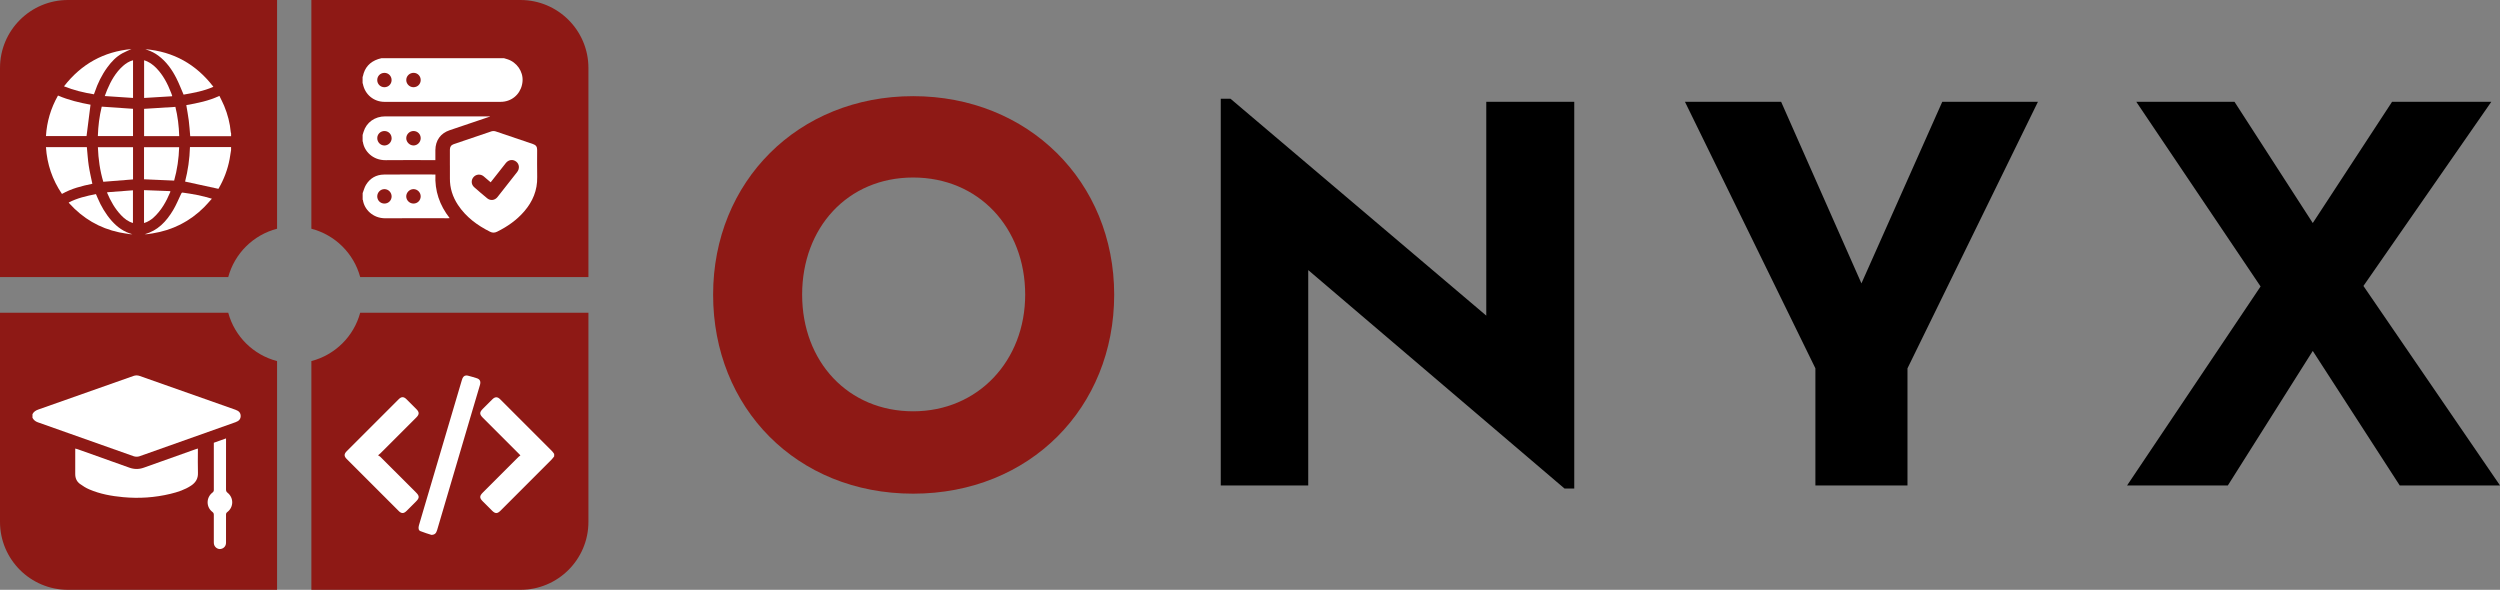 <?xml version="1.0" encoding="UTF-8"?><svg id="Vrstva_2" xmlns="http://www.w3.org/2000/svg" viewBox="0 0 1180.35 278.47"><rect x="0" y="0" width="1180.35" height="278.47" fill="#808080" stroke="none"/><defs><style>.cls-1{fill:#fff;}.cls-2{fill:#8e1915;}.cls-3{isolation:isolate;}</style></defs><g id="Vrstva_1-2"><g><g><path class="cls-2" d="M130.81,107.99V0H32.09C14.37,0,0,14.37,0,32.09v98.72H107.76c3.01-11.16,11.85-19.92,23.05-22.82Z"/><path class="cls-2" d="M107.76,147.66H0v98.72c0,17.72,14.37,32.09,32.09,32.09h98.72v-107.99c-11.2-2.9-20.04-11.66-23.05-22.82Z"/><path class="cls-2" d="M147.01,170.48v107.99h98.72c17.72,0,32.09-14.37,32.09-32.09v-98.72h-107.76c-3.01,11.16-11.85,19.92-23.05,22.82Z"/><path class="cls-2" d="M277.82,32.09c0-17.72-14.37-32.09-32.09-32.09h-98.72V107.99c11.2,2.9,20.04,11.66,23.05,22.82h107.76V32.09Z"/></g><g><path class="cls-1" d="M15.33,195.54c.59-1.18,1.59-1.78,2.82-2.21,14.95-5.25,29.9-10.53,44.84-15.82,1.02-.36,1.96-.36,2.98,0,15.08,5.33,30.17,10.65,45.26,15.97,1.66,.58,2.41,1.54,2.4,2.96-.01,1.37-.77,2.31-2.38,2.88-15.13,5.39-30.26,10.78-45.42,16.11-.83,.29-1.94,.26-2.77-.04-15.1-5.31-30.18-10.69-45.27-16.03-1.13-.4-1.9-1.09-2.46-2.09v-1.73Z"/><path class="cls-1" d="M35.53,211.78c.48,.13,.81,.2,1.13,.31,8.14,2.89,16.28,5.76,24.4,8.7,2.3,.83,4.53,.84,6.82,.02,8.1-2.91,16.22-5.78,24.33-8.66,.35-.12,.71-.23,1.22-.39,0,.47,0,.81,0,1.14,0,3.45-.09,6.91,.03,10.36,.1,2.71-1.08,4.58-3.22,6.01-2.97,1.97-6.3,3.05-9.72,3.88-7.36,1.78-14.81,2.28-22.35,1.58-5.52-.51-10.94-1.48-16.06-3.69-1.54-.66-2.99-1.57-4.35-2.56-1.56-1.13-2.26-2.76-2.24-4.74,.05-3.93,.01-7.86,.01-11.96Z"/><path class="cls-1" d="M100.96,209.04c1.91-.68,3.77-1.34,5.76-2.05,0,.45,0,.79,0,1.13,0,7.65,0,15.29-.01,22.94,0,.68,.14,1.13,.73,1.59,2.99,2.37,2.92,6.84-.12,9.11-.48,.36-.61,.72-.61,1.27,.02,4.41,.02,8.83,0,13.24,0,1.56-1.07,2.73-2.61,2.94-1.25,.17-2.61-.73-3.01-2.03-.12-.39-.13-.82-.14-1.23,0-4.29-.01-8.57,0-12.86,0-.58-.12-.97-.63-1.36-3.06-2.29-3.06-6.83,0-9.17,.5-.38,.65-.76,.64-1.35-.02-7.01-.01-14.01-.01-21.02,0-.35,0-.7,0-1.16Z"/></g><g><path class="cls-1" d="M109.11,70.8c-.23,1.45-.43,2.9-.7,4.34-.92,4.89-2.66,9.48-5.15,13.79-.08,.14-.19,.28-.15,.22-5.28-1.15-10.44-2.27-15.72-3.42,1.34-5.22,2.13-10.67,2.3-16.29h19.41v1.37Z"/><path class="cls-1" d="M109.11,64.31h-19.3c-.22-2.5-.37-4.96-.68-7.4-.3-2.41-.77-4.8-1.17-7.28,5.31-.95,10.59-1.98,15.63-4.37,.77,1.61,1.58,3.13,2.24,4.71,1.67,4,2.75,8.16,3.13,12.49,.01,.16,.1,.32,.15,.47v1.37Z"/><path class="cls-1" d="M68.31,110.58c6.24-1.71,10.27-6.08,13.43-11.37,1.46-2.45,2.55-5.12,3.78-7.71,.18-.37,.3-.62,.78-.56,4.58,.62,9.12,1.45,13.73,2.87-1.25,1.38-2.37,2.73-3.61,3.97-6.8,6.81-14.99,10.92-24.49,12.43-.87,.14-1.73,.25-2.6,.37h-1.02Z"/><path class="cls-1" d="M61.48,110.58c-1.73-.29-3.47-.51-5.19-.87-9.35-1.99-17.18-6.62-23.58-13.7-.09-.1-.17-.22-.29-.39,4.06-2.11,8.41-3.1,12.88-3.98,.27,.63,.53,1.24,.8,1.86,1.65,3.89,3.77,7.51,6.56,10.69,2.67,3.05,5.87,5.33,9.84,6.39h-1.02Z"/><path class="cls-1" d="M43.6,86.77c-4.93,1.01-9.84,2.23-14.35,4.79-4.55-6.71-7.03-14.03-7.55-22.09h19.31c.29,2.94,.46,5.86,.89,8.74,.43,2.85,1.11,5.66,1.7,8.56Z"/><path class="cls-1" d="M42.74,49.43c-.63,4.99-1.25,9.87-1.88,14.82H21.7c.41-6.81,2.29-13.14,5.68-19.14,5,2.14,10.21,3.39,15.36,4.32Z"/><path class="cls-1" d="M62.81,69.49v15.22c-4.67,.37-9.3,.74-14.04,1.12-1.57-5.25-2.34-10.72-2.55-16.34h16.6Z"/><path class="cls-1" d="M68,84.65v-15.15h16.59c-.17,5.34-.91,10.58-2.37,15.77-4.71-.21-9.41-.41-14.22-.62Z"/><path class="cls-1" d="M86.68,44.68c-1.15-2.64-2.14-5.24-3.39-7.71-2.09-4.14-4.76-7.88-8.54-10.7-1.61-1.2-3.37-2.09-5.27-2.72-.29-.1-.58-.18-.85-.33,13.29,1.15,23.94,7.1,32.12,17.76-4.62,2.05-9.41,2.87-14.08,3.7Z"/><path class="cls-1" d="M30.21,40.76c8.18-10.54,18.77-16.4,31.86-17.6-1.39,.64-2.9,1.23-4.3,2-2.89,1.59-5.12,3.94-7.05,6.58-2.64,3.6-4.58,7.57-6,11.79-.11,.32-.24,.62-.38,.99-4.81-.8-9.51-1.89-14.12-3.76Z"/><path class="cls-1" d="M46.2,64.25c.15-4.73,.72-9.35,1.83-13.9,4.94,.34,9.83,.68,14.77,1.02v12.88h-16.6Z"/><path class="cls-1" d="M84.62,64.28h-16.59v-12.89c4.9-.31,9.78-.61,14.78-.93,1.1,4.43,1.66,9.06,1.81,13.82Z"/><path class="cls-1" d="M68.04,28.46c2.34,.69,4.19,2.06,5.83,3.75,3.19,3.31,5.25,7.31,6.89,11.54,.17,.45,.34,.9,.5,1.35,.02,.05,0,.11,0,.35-4.37,.26-8.76,.53-13.22,.8V28.46Z"/><path class="cls-1" d="M62.81,28.46v17.78c-4.43-.3-8.81-.59-13.34-.89,.4-1.06,.72-1.99,1.1-2.89,1.8-4.24,4.01-8.23,7.52-11.34,1.37-1.21,2.89-2.17,4.71-2.67Z"/><path class="cls-1" d="M68,105.3v-15.53c4.14,.16,8.25,.31,12.4,.47,0,.2,.03,.32,0,.41-1.88,4.49-4.21,8.7-7.86,12.03-1.29,1.17-2.74,2.09-4.53,2.63Z"/><path class="cls-1" d="M50.62,90.77c4.04-.31,8.06-.61,12.15-.92v15.43c-2.25-.64-4.01-2-5.57-3.64-2.92-3.06-4.96-6.68-6.6-10.55-.02-.05,0-.11,.01-.32Z"/></g><g><path class="cls-1" d="M261.66,215.46c-.44,.55-.84,1.14-1.34,1.63-7.98,8-15.97,15.99-23.96,23.98-1.55,1.55-2.52,1.55-4.07,0-1.44-1.43-2.87-2.87-4.3-4.3-1.65-1.65-1.66-2.58-.03-4.21,5.62-5.62,11.24-11.25,16.87-16.86,.25-.25,.56-.43,.88-.68-.4-.42-.63-.68-.87-.92-5.62-5.62-11.25-11.25-16.87-16.87-1.64-1.64-1.64-2.57,0-4.21,1.5-1.5,3-3.01,4.51-4.5,1.26-1.25,2.42-1.26,3.67-.01,8.2,8.19,16.39,16.39,24.58,24.59,.36,.36,.62,.81,.92,1.23v1.16Z"/><path class="cls-1" d="M178.5,214.97c.5,.33,.84,.48,1.08,.72,5.63,5.61,11.25,11.24,16.87,16.86,1.64,1.64,1.63,2.56-.02,4.21-1.5,1.5-3,3.01-4.51,4.5-1.29,1.28-2.38,1.29-3.66,.02-8.2-8.19-16.39-16.38-24.58-24.58-1.3-1.3-1.29-2.35,.01-3.66,8.19-8.2,16.38-16.39,24.58-24.58,1.24-1.24,2.35-1.24,3.59-.02,1.6,1.58,3.19,3.18,4.78,4.78,1.36,1.37,1.36,2.42-.01,3.8-5.66,5.67-11.33,11.33-17.01,17-.25,.25-.54,.46-1.13,.95Z"/><path class="cls-1" d="M203.7,252.54c-1.48-.49-3.4-1.03-5.23-1.78-.89-.36-1.05-1.46-.67-2.75,.76-2.62,1.54-5.23,2.31-7.85,5.96-20.18,11.93-40.36,17.9-60.54,.11-.37,.21-.74,.38-1.09,.47-1.01,1.36-1.47,2.45-1.19,1.46,.38,2.91,.79,4.34,1.26,1.44,.47,1.91,1.54,1.43,3.16-1.37,4.65-2.76,9.29-4.13,13.93-5.37,18.18-10.73,36.37-16.09,54.55-.46,1.57-1.14,2.26-2.68,2.3Z"/></g><g><path class="cls-1" d="M237.99,27.49c.53,.16,1.06,.31,1.58,.48,4.42,1.4,7.46,5.77,7.15,10.3-.34,4.98-3.77,8.87-8.55,9.67-.6,.1-1.22,.15-1.84,.15-18.26,0-36.51,0-54.77,0-5.1,0-9.28-3.48-10.22-8.49-.02-.13-.1-.24-.15-.36,0-.97,0-1.93,0-2.9,.05-.12,.12-.24,.15-.36,.83-4.07,3.25-6.74,7.18-8.07,.5-.17,1.02-.28,1.53-.42,19.31,0,38.62,0,57.93,0Zm-42.81,13.69c1.93,.02,3.43-1.44,3.45-3.36,.02-1.88-1.44-3.4-3.3-3.43-1.94-.03-3.52,1.5-3.52,3.4,0,1.84,1.53,3.37,3.37,3.39Zm-17.07-3.39c0,1.91,1.5,3.4,3.41,3.39,1.87,0,3.36-1.49,3.37-3.35,.01-1.92-1.47-3.43-3.37-3.43-1.92,0-3.41,1.48-3.41,3.39Z"/><path class="cls-1" d="M171.21,63.7c.14-.48,.28-.96,.43-1.43,1.37-4.49,5.33-7.33,10.27-7.33,12.23,0,24.45,0,36.68,0,3.97,0,7.94,0,11.9,0,.29,0,.58,0,.86,0,0,.03,0,.07,0,.1-3.15,1.06-6.29,2.13-9.44,3.19-3.21,1.09-6.42,2.17-9.64,3.26-4.25,1.44-6.66,4.79-6.71,9.35-.02,1.55,0,3.1,0,4.76h-1.03c-7.48,0-14.96-.07-22.44,.02-6.08,.08-10.16-4.26-10.76-8.66,0-.07-.08-.13-.13-.2,0-1.02,0-2.04,0-3.06Zm13.69,1.6c.01-1.92-1.46-3.43-3.37-3.44-1.88-.01-3.39,1.46-3.41,3.32-.02,1.94,1.52,3.52,3.41,3.51,1.84-.01,3.36-1.54,3.38-3.39Zm10.44-3.44c-1.87-.06-3.47,1.44-3.53,3.31-.06,1.82,1.51,3.46,3.36,3.51,1.81,.05,3.39-1.46,3.46-3.31,.07-1.91-1.38-3.45-3.29-3.52Z"/><path class="cls-1" d="M171.21,91.22c.51-1.31,.85-2.72,1.56-3.9,1.91-3.17,4.84-4.86,8.52-4.9,7.91-.09,15.82-.03,23.73-.03,.13,0,.26,.02,.56,.03-.37,7.65,1.94,14.44,6.73,20.57-.41,.02-.68,.05-.96,.05-9.79,0-19.58-.06-29.36,.02-6.01,.05-10.03-4.28-10.64-8.6,0-.07-.09-.12-.13-.19,0-1.02,0-2.04,0-3.06Zm6.9,1.49c0,1.91,1.5,3.41,3.41,3.4,1.88,0,3.37-1.49,3.38-3.35,.01-1.89-1.5-3.45-3.37-3.47-1.86-.02-3.42,1.54-3.42,3.42Zm20.52,.01c0-1.87-1.56-3.45-3.42-3.43-1.84,.01-3.43,1.63-3.41,3.46,.02,1.83,1.56,3.35,3.41,3.36,1.9,.01,3.42-1.49,3.42-3.4Z"/><path class="cls-1" d="M212.41,78.14c0-2.49,0-4.99,0-7.48,0-1.33,.59-2.18,1.84-2.61,5.92-2.03,11.83-4.06,17.77-6.03,.61-.2,1.4-.19,2.02,.02,5.88,1.95,11.74,3.96,17.61,5.97,1.43,.49,1.96,1.28,1.96,2.77,0,4.29-.07,8.58,.02,12.87,.12,6.21-2.12,11.51-6.11,16.14-3.57,4.14-7.96,7.21-12.84,9.62-1.12,.55-2.15,.58-3.28,.02-6.07-3.03-11.38-6.95-15.18-12.68-2.51-3.8-3.86-7.97-3.8-12.56,.02-2.01,0-4.02,0-6.03Zm19.26,7.94c-.59-.51-1.14-.97-1.69-1.44-.55-.47-1.09-.95-1.65-1.41-1.47-1.19-3.55-1.01-4.76,.39-1.23,1.41-1.13,3.49,.31,4.76,2.01,1.77,4.04,3.52,6.11,5.22,1.58,1.3,3.63,1.04,4.9-.57,3.11-3.93,6.2-7.86,9.28-11.81,1.27-1.63,1.05-3.76-.48-4.93-1.57-1.2-3.6-.91-4.9,.73-.83,1.05-1.65,2.11-2.48,3.16-1.54,1.96-3.08,3.91-4.64,5.89Z"/></g></g><g><g class="cls-3"><path class="cls-2" d="M336.69,139.12c0-53.38,40.1-93.72,94.44-93.72s94.92,40.34,94.92,93.72-39.85,93.96-94.92,93.96-94.44-40.58-94.44-93.96Zm147.34,0c0-31.64-21.98-55.31-52.9-55.31s-52.41,23.67-52.41,55.31,21.74,55.07,52.41,55.07,52.9-23.91,52.9-55.07Z"/></g><path d="M743.27,48.06V230.66h-4.59l-121.01-103.14v101.69h-41.3V46.61h4.59l120.77,102.41V48.06h41.54Z"/><path d="M900.6,173.9v55.31h-43.48v-55.31l-61.59-125.84h45.41l37.92,85.74,38.16-85.74h45.17l-61.59,125.84Z"/><path d="M1133.01,229.21l-41.06-63.52-40.1,63.52h-47.58l63.04-93.96-58.69-87.19h46.37l36.96,57.24,37.44-57.24h46.86l-60.38,86.95,64.49,94.2h-47.34Z"/></g></g></svg>